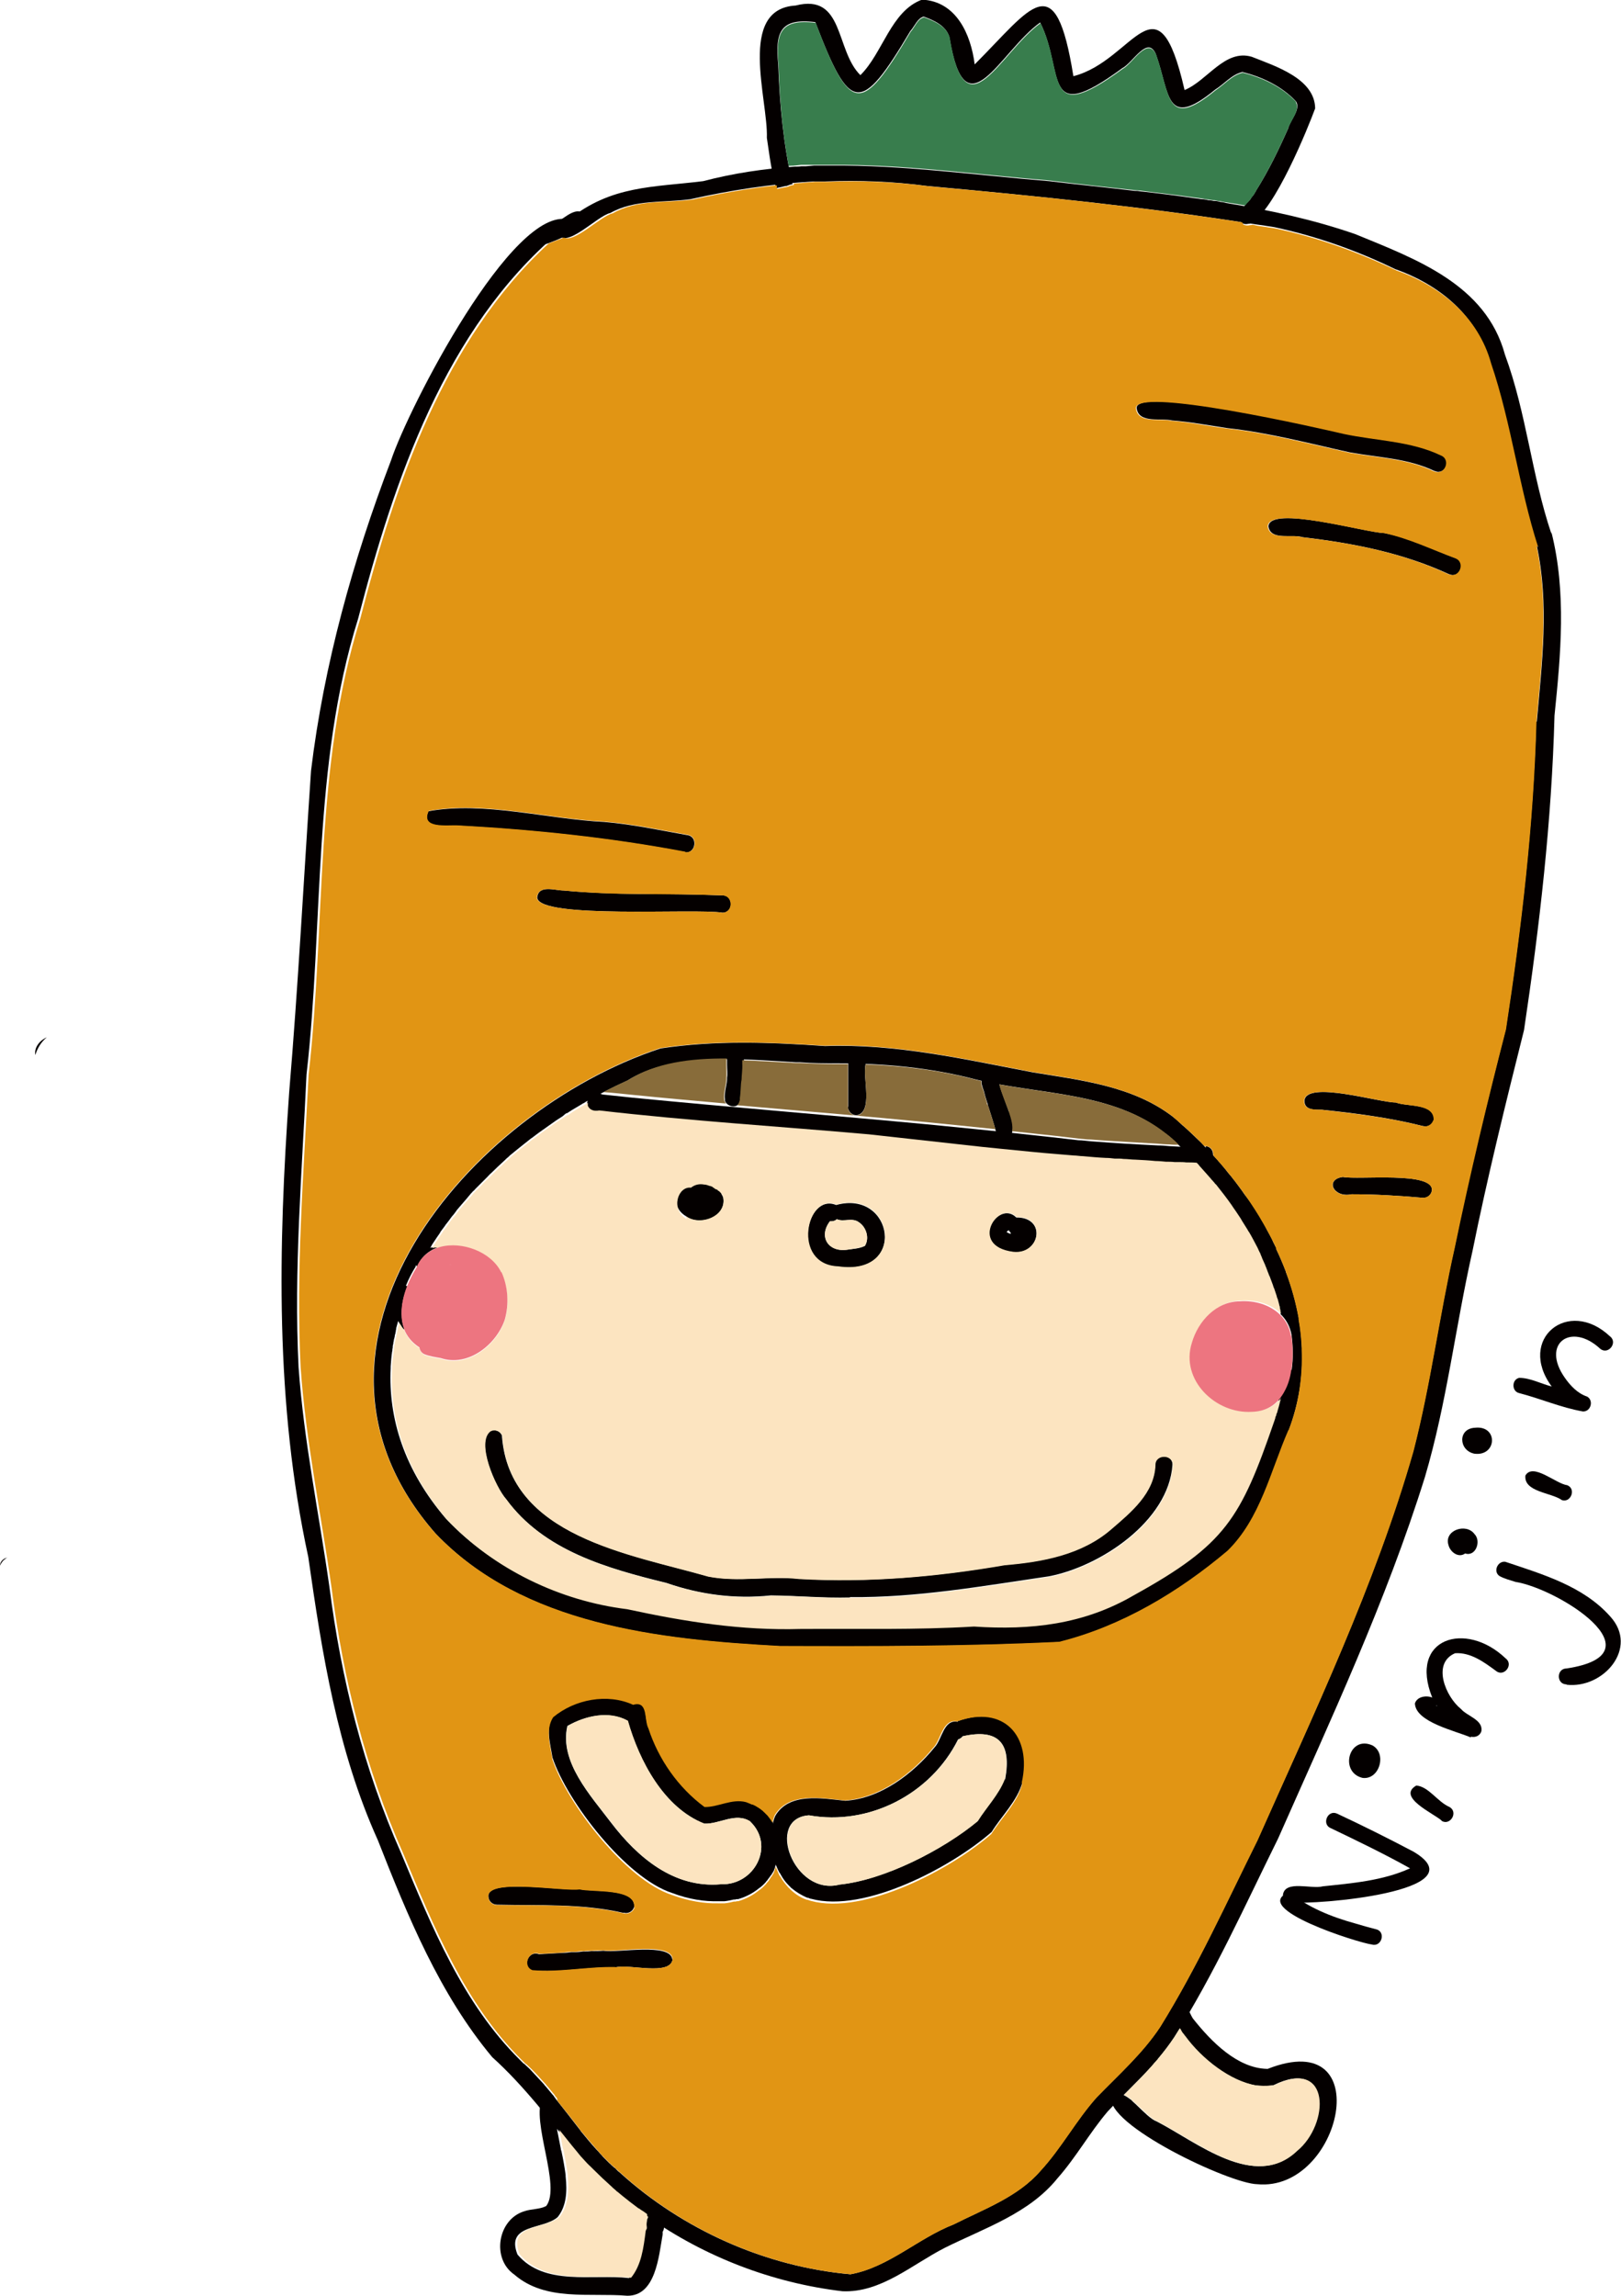 <?xml version="1.0" encoding="UTF-8"?><svg id="_レイヤー_2" xmlns="http://www.w3.org/2000/svg" viewBox="0 0 46.8 66.28"><defs><style>.cls-1{fill:#ed7580;}.cls-2{fill:#040000;}.cls-3{fill:#886c3a;}.cls-4{fill:#e19514;}.cls-5{fill:#387d4d;}.cls-6{fill:#fce4c0;}</style></defs><g id="_レイヤー_12"><g><path class="cls-2" d="M37.29,39.56c.05-.34,.04-.7,0-1.01-.04-.25-.16-.46-.32-.61,0-.03-.01-.06-.02-.09,0-.03-.01-.07-.02-.1,0,0,0-.01,0-.02,0-.02-.01-.04-.02-.07-.01-.05-.03-.1-.04-.15,0-.03-.02-.06-.03-.09-.02-.07-.04-.14-.07-.21-.01-.04-.02-.07-.04-.11-.03-.08-.06-.16-.09-.24,0-.02-.02-.04-.03-.07-.01-.03-.03-.07-.04-.1-.01-.04-.03-.07-.04-.11,0-.02-.01-.03-.02-.05-.03-.07-.06-.13-.09-.2-.01-.03-.03-.06-.04-.1-.02-.04-.04-.07-.05-.11-.01-.03-.03-.06-.04-.09-.08-.16-.16-.31-.25-.46-.02-.03-.03-.06-.05-.08-.05-.08-.1-.16-.15-.24-.01-.02-.03-.05-.04-.07-.04-.07-.09-.14-.14-.21-.02-.03-.04-.06-.07-.1,0,0,0,0,0,0-.02-.03-.04-.06-.06-.09-.14-.2-.29-.4-.44-.58-.02-.03-.04-.06-.07-.08,0,0-.01-.02-.02-.02-.02-.03-.04-.05-.07-.08-.03-.03-.05-.06-.08-.09-.05-.06-.1-.12-.16-.18-.03-.03-.05-.06-.08-.09-.02-.02-.04-.04-.06-.07,0,0-.01-.01-.02-.02-.21-.23-.43-.45-.65-.65-.03-.02-.05-.05-.08-.07-.02-.02-.04-.04-.07-.06-.01-.01-.02-.02-.04-.03-.01-.01-.02-.02-.04-.03-1.52-1.22-3.64-1.12-5.46-1.56-1.32-.35-2.67-.47-4.03-.47-.33,0-.69,0-1.06-.03-.04,0-.08,0-.12,0-1.67-.1-3.57-.29-4.87,.53-.4,.18-.79,.38-1.18,.6-.03,.02-.05,.03-.08,.05-.03,.01-.05,.03-.07,.04-.09,.05-.18,.11-.27,.16-.05,.03-.09,.06-.14,.09h-.02s-.08,.06-.11,.09c-.05,.03-.09,.06-.14,.09-.02,.01-.04,.03-.06,.04-.16,.11-.32,.23-.48,.34-.03,.02-.05,.04-.08,.06-.03,.02-.05,.04-.08,.06-.02,.02-.04,.03-.07,.05-.11,.09-.23,.18-.34,.27l-.05,.04s-.07,.06-.11,.09c-.04,.03-.07,.06-.11,.09-.01,.01-.03,.03-.04,.04-.04,.03-.07,.06-.11,.1-.13,.12-.26,.24-.39,.37-.04,.03-.07,.07-.11,.11-.08,.08-.17,.17-.25,.25-.03,.03-.06,.06-.09,.09,0,0,0,0,0,0-.02,.02-.04,.05-.07,.07-.05,.05-.1,.11-.14,.16-.02,.02-.03,.04-.05,.06-.06,.07-.13,.15-.19,.22-.02,.02-.04,.05-.06,.07s-.04,.05-.06,.08c-.02,.03-.04,.05-.06,.08-.02,.02-.04,.05-.06,.07-.05,.07-.1,.14-.15,.2-.02,.02-.03,.04-.05,.07-.03,.04-.06,.08-.09,.12-.02,.03-.04,.05-.05,.08-.03,.04-.06,.09-.09,.13-.02,.03-.04,.06-.06,.09-.01,.02-.03,.04-.04,.06-.03,.04-.05,.08-.07,.12-.02,.04-.04,.07-.06,.11t0,0c-.16,.1-.29,.25-.38,.45,0,0,0,0,0,.01-.1,.16-.2,.35-.28,.55-.1,.26-.17,.53-.16,.79-.03,.08-.05,.17-.07,.25-.02,.06-.03,.12-.05,.18,0,.02,0,.04-.01,.06,0,.02,0,.04-.01,.06,0,.03-.01,.06-.02,.09,0,.05-.02,.09-.03,.14,0,.02,0,.04-.01,.05,0,.04-.01,.08-.02,.12,0,.03,0,.06-.01,.09,0,.03,0,.05-.01,.08-.02,.14-.03,.28-.04,.42,0,.02,0,.04,0,.05-.07,1.45,.39,2.94,1.6,4.35,1.36,1.43,3.24,2.34,5.19,2.57,1.66,.37,3.3,.62,5,.57,1.67,0,3.34,.04,5.01-.07,1.64,.11,3.17-.06,4.61-.9,2.66-1.47,3.09-2.22,4.06-5.03,.01-.03,.02-.06,.03-.09,0,0,0-.02,0-.02,0-.03,.02-.05,.03-.08,0,0,0,0,0-.01,0-.03,.02-.05,.03-.08,.03-.1,.06-.2,.08-.3,0-.01,0-.03,.01-.04,0-.01,0-.02,0-.04,.05-.07,.1-.14,.14-.22,.09-.18,.15-.38,.19-.6Zm.3-.6c.03,.78-.09,1.56-.38,2.33-.52,1.19-.8,2.56-1.76,3.49-1.41,1.19-3.06,2.18-4.86,2.63-2.68,.13-5.38,.13-8.07,.12-3.48-.19-7.41-.6-9.94-3.25-4.8-5.46,.98-12.2,6.49-14.01,1.58-.24,3.16-.18,4.75-.07,2.04-.07,4.01,.38,6,.76,1.39,.23,2.88,.39,4.04,1.28,.09,.07,.17,.14,.25,.22,.02,.02,.04,.04,.07,.06,.17,.15,.33,.31,.5,.47,.04,.04,.07,.07,.1,.11,.09,.09,.17,.18,.26,.27,.04,.04,.08,.09,.12,.13,.02,.03,.04,.05,.07,.08,.05,.06,.1,.12,.15,.18,.02,.03,.05,.06,.07,.09,.02,.02,.03,.04,.05,.06,.02,.02,.04,.05,.06,.07,.04,.06,.09,.11,.13,.17,.02,.03,.04,.05,.06,.08,.04,.05,.07,.1,.11,.15,.04,.06,.08,.12,.13,.18,.02,.03,.04,.05,.06,.08,.02,.02,.03,.04,.05,.07,.02,.03,.04,.06,.06,.09,.04,.06,.08,.12,.12,.18,.02,.03,.04,.06,.06,.09l.04,.07s.03,.05,.04,.08c.05,.08,.09,.15,.13,.23,.01,.02,.02,.04,.03,.06,.05,.09,.1,.18,.14,.26,.01,.02,.02,.04,.03,.07,.03,.06,.06,.12,.09,.18,0,0,0,.02,.01,.03,0,0,0,.01,0,.02,.1,.21,.19,.42,.27,.63,0,.02,.01,.04,.02,.06,.16,.43,.28,.87,.36,1.31,0,.01,0,.03,0,.04,.05,.27,.08,.55,.09,.83,0,.02,0,.03,0,.05Z"/><path class="cls-2" d="M44.37,20.83c.15-1.69,.36-3.39,0-5.07-.56-1.74-.77-3.58-1.36-5.31-.37-1.34-1.45-2.23-2.73-2.68-1.11-.54-2.27-.95-3.48-1.21-.1-.02-.21-.03-.31-.05-.07-.01-.15-.02-.22-.03-3.15-.5-6.32-.82-9.5-1.11-.98-.13-1.96-.17-2.95-.13-.04,0-.08,0-.12,0-.06,0-.12,0-.18,0-.02,0-.03,0-.05,0-1.19,.07-2.37,.25-3.53,.51-.78,.11-1.61,0-2.32,.4-.38,.08-1.31,1.09-1.51,.58-3.25,2.77-4.73,7.11-5.77,11.13-1.33,4.25-.99,8.77-1.49,13.16-.13,2.81-.37,5.63-.23,8.45,.15,2.13,.59,4.23,.89,6.34,.34,2.66,.98,5.23,2.07,7.69,.88,2.11,1.78,4.34,3.43,5.97,.03,.03,.05,.05,.08,.08,0,0,.02,.02,.03,.03,0,0,0,0,.01,0,.05,.05,.1,.09,.15,.14,0,0,.01,.01,.02,.02,0,0,0,0,.01,.01,.13,.14,.26,.28,.39,.42,.01,.01,.02,.03,.03,.04,0,0,.01,.01,.02,.02,.07,.08,.13,.16,.2,.24,.02,.02,.04,.04,.05,.07,.24,.3,.48,.61,.72,.92,.02,.02,.03,.04,.05,.07,.15,.18,.3,.37,.46,.54,.03,.03,.06,.06,.09,.1,.03,.03,.06,.06,.09,.1,.03,.03,.06,.06,.09,.09,.03,.03,.06,.06,.09,.09,.04,.03,.07,.07,.11,.1,.01,.01,.03,.03,.05,.04h0s.04,.03,.05,.05c.03,.03,.06,.06,.09,.08,1.83,1.66,4.21,2.72,6.66,2.94,1.1-.2,1.95-1.04,2.98-1.44,.87-.44,1.85-.79,2.5-1.54,.61-.66,1.03-1.46,1.63-2.13,.64-.66,1.33-1.27,1.83-2.03,1.08-1.73,1.91-3.58,2.81-5.39,1.64-3.68,3.39-7.35,4.5-11.23,.5-1.93,.75-3.92,1.19-5.87,.43-2.12,.94-4.21,1.48-6.31,.45-2.94,.8-5.91,.88-8.89Zm.42-5.47c.44,1.74,.27,3.54,.09,5.3-.08,3.04-.43,6.07-.88,9.08-.53,2.11-1.06,4.26-1.49,6.39-.49,2.17-.74,4.38-1.37,6.51-1.12,3.59-2.72,7-4.24,10.44-.96,1.94-1.84,3.91-3,5.74-.14,.21-.3,.42-.46,.61-.01,.02-.03,.04-.04,.05-.03,.03-.06,.07-.09,.1-.01,.02-.03,.03-.04,.05-.41,.46-.87,.88-1.29,1.33-.52,.61-.91,1.32-1.45,1.93-.82,1.02-2.12,1.44-3.26,2.01-.94,.48-1.84,1.3-2.95,1.25-2.02-.24-3.97-.99-5.63-2.16-.04-.03-.07-.05-.11-.08-.04-.03-.08-.06-.12-.08,0,0,0,0-.01,0-.01-.01-.03-.02-.04-.03-.01-.01-.03-.02-.04-.03-.12-.09-.24-.18-.36-.28l-.05-.04-.06-.05s-.04-.03-.06-.05c-.01-.01-.02-.02-.04-.03,0,0-.02-.01-.02-.02,0,0,0,0,0,0-.02-.02-.05-.04-.07-.06l-.03-.03c-.19-.17-.37-.34-.55-.52-.02-.02-.04-.04-.06-.06-.08-.09-.17-.17-.25-.26-.05-.06-.1-.13-.16-.19-.78-.96-1.52-1.95-2.45-2.79-1.52-1.82-2.44-4.07-3.3-6.26-1.17-2.59-1.61-5.38-2.01-8.18-.96-4.43-.87-8.94-.55-13.43,.26-3.09,.42-6.18,.63-9.27,.37-3.06,1.21-6.08,2.31-8.96,.5-1.51,3.51-7.37,5.13-6.95,1.23-.99,2.43-.93,3.88-1.11,.88-.23,1.76-.36,2.65-.42,.06,0,.12,0,.18-.01h.13c.08-.01,.16-.01,.24-.02,.05,0,.1,0,.15,0,.05,0,.1,0,.15,0,.04,0,.08,0,.12,0,.02,0,.04,0,.06,0,2.1-.02,4.21,.28,6.31,.45,.82,.1,1.64,.18,2.47,.28,.04,0,.09,0,.13,.01,.55,.06,1.1,.13,1.65,.21,.06,0,.11,.02,.17,.02,.06,0,.12,.02,.18,.03,.05,0,.1,.01,.15,.02,.01,0,.02,0,.03,0,.06,0,.12,.02,.17,.03,.05,0,.11,.02,.16,.03,1.27,.21,2.52,.48,3.73,.9,1.75,.72,3.77,1.45,4.32,3.48,.62,1.68,.77,3.48,1.34,5.17Z"/><path class="cls-2" d="M35.86,6.46s-.01-.01-.02-.02,0-.01-.01-.02c0,0,0-.01-.01-.02,0,0,0,0,0-.01-.11-.18,.04-.37,.19-.54,0,0,.01-.01,.02-.02,0,0,.01-.01,.02-.02,.02-.02,.04-.05,.06-.07,0,0,0-.01,.01-.02s0-.01,.01-.02c.03-.03,.06-.07,.08-.1,0,0,0-.01,.01-.02,.01-.02,.03-.04,.04-.07,.36-.57,.66-1.19,.93-1.8,.06-.24,.37-.55,.23-.78-.41-.44-.98-.71-1.55-.85-.31,.07-.53,.35-.79,.51-1.44,1.18-1.3,.11-1.71-1.03-.24-.55-.67,.26-.97,.41-2.34,1.72-1.65,.12-2.37-1.32-1.17,.84-2.16,3.26-2.62,.42-.1-.33-.44-.48-.74-.59-.18,.04-.27,.29-.39,.42-1.44,2.43-1.74,2.36-2.74-.26-1.04-.13-1.16,.31-1.07,1.24,.04,1.16,.15,2.31,.41,3.44-.06,0-.11,.03-.17,.05-.05,0-.1,.02-.15,.03-.05,.01-.11,.02-.16,.04,0,0,0-.01,0-.02,0-.01,0-.03-.01-.04,0,0,0-.02,0-.02-.14-.49-.22-1.21-.25-1.38,.04-1.1-.86-3.72,.83-3.82,1.41-.36,1.14,1.29,1.87,2.01,.65-.64,.88-1.85,1.78-2.18,.99,.05,1.41,1,1.52,1.87,1.65-1.65,2.33-2.9,2.85,.34,1.76-.45,2.42-3.04,3.21,.4,.66-.27,1.16-1.19,1.94-.96,.68,.27,1.82,.63,1.83,1.49-.19,.52-1.17,2.96-1.86,3.31h0s0,0,0,0h0s-.02,.01-.03,.02c0,0,0,0,0,0,0,0-.01,0-.02,0-.03,0-.05,.01-.08,.01-.03,0-.06,0-.1-.02Z"/><path class="cls-2" d="M20.82,54.4c.97,.03,1.56-1.12,.84-1.81-.42-.28-.89,.08-1.33,.06-1.16-.46-1.88-1.81-2.21-2.97-.55-.3-1.23-.14-1.74,.15-.24,1.03,.67,2.01,1.26,2.79,.77,1.01,1.82,1.9,3.17,1.78Zm1.49-1.78c.23,.38,.25,.85,.07,1.27,0,0,0,0,0,.01,0,0,0,.02-.01,.03,0,0,0,.02-.01,.02,0,.01,0,.02-.01,.03,0,0,0,.02-.01,.03-.02,.04-.04,.07-.06,.1,0,.01-.02,.03-.03,.04-.03,.05-.07,.09-.1,.14,0,0-.01,.01-.02,.02,0,0-.02,.02-.02,.03-.01,.01-.03,.03-.04,.04,0,.01-.02,.02-.03,.03,0,0-.01,.01-.02,.02,0,0,0,0-.01,.01,0,0,0,0-.01,.01-.02,.01-.03,.03-.05,.04,0,0-.02,.01-.03,.02-.17,.14-.37,.25-.61,.32,0,0-.01,0-.02,0,0,0-.01,0-.02,0-.01,0-.02,0-.04,.01-.01,0-.02,0-.04,0-.09,.02-.18,.04-.27,.05-.01,0-.03,0-.04,0-.04,0-.09,0-.13,0,0,0-.02,0-.02,0-.38,.01-.83-.05-1.33-.24-1.32-.43-3.02-2.62-3.45-3.91-.06-.39-.21-.87,.02-1.22,.61-.52,1.56-.7,2.31-.36,.44-.13,.31,.44,.44,.68,.29,.9,.86,1.71,1.62,2.27,.4,0,.79-.25,1.2-.14,.06,.02,.11,.04,.17,.07,0,0,.01,0,.02,0,.05,.02,.09,.05,.13,.07,0,0,.01,0,.02,.01,.06,.03,.11,.07,.15,.11,0,0,.02,.01,.02,.02,.04,.03,.07,.06,.1,.1,0,0,0,0,.01,.01,.04,.04,.07,.08,.1,.13,0,0,0,0,0,0,0,0,0,0,0,0,0,.01,.02,.02,.02,.04,0,.01,.01,.02,.02,.03Z"/><path class="cls-2" d="M29.02,51.37c.19-1.03-.18-1.48-1.23-1.24-.03,.04-.07,.07-.13,.09-.79,1.58-2.58,2.5-4.31,2.19-1.27,.09-.43,2.34,.88,2,1.29-.13,2.99-1,3.99-1.83,.25-.4,.61-.77,.78-1.21Zm-1.37-1.68c1.35-.49,2.17,.42,1.87,1.76-.15,.55-.6,.97-.89,1.44-1.15,1.01-3.67,2.35-5.21,1.93-.03,0-.06-.02-.09-.03,0,0-.01,0-.02,0-.17-.07-.33-.17-.46-.28,0,0-.02-.01-.02-.02-.01-.01-.03-.03-.04-.04-.01-.01-.02-.02-.03-.03-.09-.09-.16-.19-.22-.3-.01-.02-.02-.04-.04-.06-.23-.43-.29-.96-.18-1.43,0-.02,0-.03,.01-.05,.01-.05,.03-.1,.05-.15,.4-.69,1.35-.51,2.02-.44,1.02-.06,1.96-.78,2.58-1.54,.22-.23,.26-.82,.67-.74Z"/><path class="cls-2" d="M18.67,64.35c.12-.2,.5-.11,.46,.17-.11,.62-.2,1.77-1.02,1.76-1.09-.09-2.36,.17-3.26-.61-.67-.46-.48-1.6,.29-1.83,.2-.07,.44-.05,.63-.15,.44-.58-.45-2.44-.11-3.13,.1-.11,.24-.1,.34-.02,0,0,0,0,.01,.01,0,0,0,0,.01,.01,0,0,0,0,0,0,0,0,0,0,0,0h0s0,.01,0,.01c0,0,0,0,.01,.01,0,0,0,0,0,.01s0,.01,0,.02c.03,.06,.04,.13,0,.21,0,.21,.02,.44,.06,.68,0,.02,0,.04,.01,.07,.03,.15,.06,.31,.09,.46,0,.03,.01,.05,.02,.08,.05,.23,.09,.46,.12,.68,0,.01,0,.02,0,.04,.05,.45,.02,.87-.23,1.18-.42,.37-1.51,.19-1.16,1.08,.78,.92,2.15,.56,3.22,.68,.3-.37,.36-.87,.42-1.33,0,0,0-.01,0-.02,0-.02,0-.03,.02-.05,0,0,0,0,0,0,0,0,0,0,0,0,0,0,0-.01,.01-.02Z"/><path class="cls-2" d="M36.6,59.73c3.2-1.26,2.13,3.56-.3,3.33-.79-.01-4.43-1.73-4.21-2.54,.15-.14,.34-.07,.53,.08,.01,0,.02,.02,.03,.02,.01,0,.02,.02,.03,.03,0,0,.02,.01,.02,.02,.03,.03,.07,.06,.1,.09,0,0,0,0,.01,.01,0,0,.01,.01,.02,.02,.2,.19,.4,.4,.57,.46,1.16,.6,2.83,2,4.03,.85,.95-.77,.98-2.71-.66-1.9-.11,.02-.22,.03-.34,.02,0,0-.02,0-.02,0-.04,0-.08,0-.12-.01,0,0-.02,0-.03,0-.75-.13-1.59-.77-2.06-1.43,0-.01-.02-.03-.03-.04-.03-.04-.05-.08-.08-.11,0,0,0-.01-.01-.02s0-.01-.01-.02c0,0-.01-.02-.02-.03-.08-.13-.14-.25-.18-.37,0-.14,.11-.25,.25-.25,.22,0,.23,.23,.34,.36,.51,.64,1.26,1.41,2.12,1.43Z"/><path class="cls-2" d="M34.81,33.09c.32,.04,.26,.54-.07,.5-.07,0-.14,0-.21,0-.1,0-.2,0-.3-.01-.08,0-.15,0-.23-.01-.04,0-.08,0-.11,0-.08,0-.17,0-.25-.01-.1,0-.2-.01-.3-.02-.19-.01-.39-.02-.58-.04-.12,0-.24-.02-.35-.02-.06,0-.11,0-.17-.01-.03,0-.05,0-.08,0-.09,0-.18-.01-.26-.02-.22-.02-.43-.03-.65-.05-.09,0-.18-.01-.27-.02-.16-.01-.32-.03-.48-.04-.53-.05-1.06-.1-1.59-.15-.2-.02-.39-.04-.59-.06-1.08-.11-2.17-.24-3.25-.36-2.6-.23-5.2-.39-7.79-.69-.16,.03-.26-.02-.31-.1,0,0,0-.01-.01-.02,0-.01,0-.02-.01-.03,0,0,0,0,0-.01,0,0,0,0,0,0,0,0,0,0,0-.01,0,0,0,0,0,0,0,0,0-.01,0-.02-.01-.18,.15-.4,.45-.29h0c.28,.03,.57,.06,.85,.09,2.87,.28,5.75,.51,8.62,.78,.13,.01,.27,.03,.4,.04,.81,.08,1.62,.16,2.43,.25,.12,.01,.25,.03,.37,.04s.25,.03,.37,.04c.23,.03,.46,.05,.69,.08,.12,0,.24,.02,.36,.03,.65,.05,1.3,.09,1.94,.12,.11,0,.22,.01,.33,.02,.35,.02,.7,.04,1.05,.05Z"/><path class="cls-2" d="M21.46,30.69c.01,.15-.02,.33-.02,.46-.03,.14-.02,.35-.05,.53,0,0,0,.02,0,.03,0,0,0,0,0,0,0,0,0,.02,0,.03-.01,.04-.03,.09-.05,.12,0,0,0,0-.01,.01,0,0,0,0,0,0,0,0,0,0,0,0,0,0,0,0,0,0,0,0,0,0,0,0,0,0,0,0-.01,.01s0,0-.01,.01c-.04,.04-.1,.06-.18,.05-.11-.03-.17-.08-.2-.16h0s0-.03,0-.05c0,0,0,0,0,0-.03-.19,.07-.45,.06-.62,.02-.1,0-.24,0-.37,0,0,0-.02,0-.03,0,0,0,0,0,0,0,0,0-.01,0-.02,0,0,0,0,0-.01,0,0,0-.01,0-.02,0,0,0-.01,0-.02,0,0,0-.02,0-.03,0,0,0-.02,0-.02,0,0,0-.01,0-.02,.03-.1,.09-.18,.24-.19,.16,.01,.22,.11,.25,.23,0,.02,0,.04,0,.06Z"/><path class="cls-2" d="M24.49,31.95c0-.41,0-.81,0-1.22,0-.32,.5-.32,.5,0-.09,.38,.23,1.38-.26,1.47-.13,0-.25-.11-.25-.25Z"/><path class="cls-2" d="M29.14,32.1c.12,.34,.17,.65-.07,.76-.13,.04-.28-.04-.31-.17-.07-.27-.16-.53-.24-.79,0-.02-.01-.05-.02-.07-.04-.12-.07-.23-.1-.35-.03-.07-.05-.14-.06-.2,0-.01,0-.02,0-.03,0-.01,0-.03,0-.04,0-.32,.32-.49,.49-.1-.01,.22,.16,.58,.28,.93,0,.03,.02,.05,.03,.08Z"/><path class="cls-2" d="M41.42,13.6c-.77-.37-1.63-.39-2.45-.54-1.18-.26-2.34-.57-3.54-.7-.53-.08-1.06-.18-1.59-.22-.32-.08-.94,.09-1.02-.33-.19-.72,5.45,.58,6,.71,.94,.2,1.92,.2,2.8,.62,.3,.12,.1,.59-.19,.46Z"/><path class="cls-2" d="M41.84,16.58c-1.34-.62-2.78-.9-4.23-1.07-.31-.1-.92,.11-.99-.31,.03-.63,2.82,.18,3.35,.19,.72,.14,1.38,.47,2.07,.73,.3,.12,.1,.59-.19,.46Z"/><path class="cls-2" d="M19.78,24.6c-2.16-.41-4.36-.64-6.56-.76-.3-.02-1.1,.11-.85-.42,1.62-.29,3.42,.23,5.08,.31,.81,.07,1.6,.24,2.39,.38,.32,.04,.25,.54-.07,.5Z"/><path class="cls-2" d="M20.86,26.35c-.79-.13-5.27,.19-5.35-.43,.03-.39,.51-.21,.77-.21,.73,.07,1.46,.09,2.19,.1,.8,0,1.6,.01,2.39,.04,.32,0,.32,.5,0,.5Z"/><path class="cls-2" d="M41.08,32.51c-.95-.24-1.94-.37-2.91-.47-.2,0-.51,.02-.51-.26,.05-.6,2.17,.06,2.64,.05,.33,.13,1.12,.01,1.1,.51-.04,.13-.18,.21-.31,.17Z"/><path class="cls-2" d="M41.06,34.58c-.68-.06-1.36-.1-2.04-.1-.52,.11-.78-.43-.25-.5,.45,.09,2.63-.17,2.57,.39-.02,.14-.15,.23-.28,.21Z"/><path class="cls-2" d="M18.01,55.23c-1.2-.28-2.44-.21-3.66-.24-.14,0-.25-.11-.25-.25-.02-.52,2.19-.13,2.63-.2,.39,.09,1.62-.04,1.58,.51-.04,.14-.18,.21-.31,.17Z"/><path class="cls-2" d="M19.42,56.56c-.06,.5-1.26,.13-1.65,.24-.8-.02-1.61,.16-2.41,.09-.3-.12-.1-.59,.2-.47,.23-.01,.47-.03,.7-.04,.08,0,.16-.01,.23-.02,.04,0,.08,0,.12,0,.08,0,.16-.01,.23-.02,.08,0,.16,0,.23-.01,.12,0,.23,0,.35-.01,.41,.07,1.94-.24,1.99,.25Z"/><path class="cls-2" d="M20.6,34.26c.26,.25,.31,.74-.18,.67-.14,.06-.31,.05-.45-.02-.51-.23-.17-.89,.32-.79,.06,0,.11,.02,.16,.04,0,0,.01,0,.02,0,0,0,.02,0,.02,.01,0,0,0,0,.01,0,0,0,.01,0,.02,.01,0,0,0,0,.01,.01,.01,0,.02,.02,.04,.03,0,0,.01,0,.02,.01Z"/><path class="cls-2" d="M20.36,34.69c-.05-.03-.1-.07-.13-.13,0,.04-.02,.07-.03,.1-.01,.03-.03,.05-.04,.07,.01,0,.03,0,.04,0,.06,0,.11-.02,.16-.05Zm.52-.12c.11,.56-.68,.85-1.08,.54-.62-.37-.09-1.32,.41-.72,.07-.22,.26-.22,.42-.12,0,0,.01,0,.02,.01,0,0,0,0,0,0,0,0,0,0,0,0,0,0,0,0,.01,0,0,0,.01,0,.02,.01,.01,0,.02,.02,.03,.03,0,0,.01,0,.02,.01,.02,.02,.04,.04,.06,.06,0,0,0,.01,.01,.02,0,0,0,0,0,0,0,0,0,0,0,0,.01,.02,.02,.03,.03,.05,0,0,0,0,0,0,0,0,0,0,0,0,0,0,0,0,0,0,0,.02,.01,.03,.02,.05Z"/><path class="cls-2" d="M29.24,36.15c-1.31-.18-.42-1.53,.1-1,.89-.01,.69,1.09-.1,1Zm-.06-.53s0-.02,0-.03c0,0,0,0,0,0-.02-.02-.04-.04-.05-.07-.03,0-.05,.03-.07,.05,.03,.02,.07,.04,.11,.05Z"/><path class="cls-2" d="M24.19,36.57c-1.36-.05-.92-2.14-.05-1.78,1.66-.46,2.06,2.07,.05,1.78Zm.27-.49c.2-.03,.35-.03,.51-.11,.14-.22,.04-.54-.17-.68-.2-.15-.44,0-.64-.09-.04,.04-.1,.06-.16,.06-.01,0-.03,0-.04,0-.34,.45-.04,.9,.5,.82Z"/><path class="cls-2" d="M24.54,46.12c-.76,.02-1.52-.05-2.28-.06-1.03,.11-2.04-.02-3.02-.36-1.71-.42-3.54-.93-4.63-2.42-.31-.34-.89-1.66-.45-1.97,.13-.05,.27,0,.33,.13,.2,2.92,3.69,3.42,5.95,4.07,.87,.18,1.76-.02,2.63,.07,1.99,.12,3.97-.06,5.93-.4,1.09-.09,2.23-.3,3.08-1.04,.57-.49,1.24-1.04,1.27-1.85-.01-.32,.51-.32,.5,0-.11,1.63-2.09,2.94-3.57,3.22-1.91,.28-3.81,.62-5.74,.6Z"/><path class="cls-2" d="M36.65,39.85s.04-.02,.06-.03c-.09,.22-.25,.4-.52,.43-1.04,.08-1.77-1.01-1.03-1.85,.09,0,.16-.07,.22-.13,.1-.1,.23-.14,.36-.2,.31-.03,.75,.01,.93,.3-.6-.24-1.56-.11-1.61,.66,0,.73,1,1.02,1.58,.82Z"/><path class="cls-2" d="M37.29,39.56c.21,.21,.07,.43-.19,.6,.09-.18,.15-.38,.19-.6Z"/><path class="cls-2" d="M11.66,38.38s-.04-.04-.05-.06c0,0-.01-.02-.02-.03,0,0-.01-.02-.02-.03-.02-.03-.04-.05-.05-.08-.17-.26-.25-.56-.17-.88,.06-.22,.28-.25,.41-.16-.1,.26-.17,.53-.16,.79,0,.16,.02,.31,.08,.45Z"/><path class="cls-2" d="M12.65,35.99s.04,0,.07,0c-.11,.03-.21,.07-.3,.13t0,0c-.16,.1-.29,.25-.38,.45-.1-.15,.02-.45,.44-.56,0,0,0,0,0,0,0,0,.02,0,.03,0,.02,0,.03,0,.05-.01,0,0,.02,0,.02,0,.02,0,.04,0,.07,0Z"/><path class="cls-2" d="M14.06,37.22c-.16-.38-.63-.66-1.09-.72,.48,.03,1.03,.24,1.09,.72Z"/><path class="cls-2" d="M13.87,38.09c-.17,.25-.46,.42-.81,.51-.58,.04-.85-.16-.94-.46,.14,.13,.31,.24,.48,.3,.43,0,.91-.1,1.27-.34Z"/><path class="cls-2" d="M18.89,63.87c.21-.03,.38,.24,.28,.43,0,.31-.47,.31-.5,.03,0,0,0,0,0,0,0,0,0-.02,0-.02-.02-.17,.01-.39,.22-.42Z"/><path class="cls-2" d="M.17,44.98c-.07,.06-.13,.13-.17,.22,0-.1,.08-.19,.17-.22Z"/><path class="cls-2" d="M.21,44.96s-.07,.06-.1,.09c.02-.04,.06-.07,.1-.09Z"/><path class="cls-2" d="M1.35,29.95c-.16,.13-.27,.31-.33,.51-.04-.21,.12-.42,.33-.51Z"/><path class="cls-2" d="M15.72,7.06c-.16,0-.27-.17-.21-.32,.07-.15,.24-.14,.36-.22,.32-.08,.73-.64,1.02-.32,.21,.35-.91,.78-1.17,.86Z"/><path class="cls-2" d="M41.62,52.56c-.24-.21-1.3-.68-.73-1.01,.36,.03,.61,.47,.96,.62,.26,.15,.02,.55-.23,.4Z"/><path class="cls-2" d="M39.34,51.33c-.68-.16-.4-1.24,.28-.94,.43,.23,.21,1-.28,.94Z"/><path class="cls-2" d="M42.46,50.16c-.44-.19-1.59-.44-1.61-.98,.06-.2,.33-.24,.5-.17-.69-1.72,.97-2.23,2.12-1.13,.24,.18-.05,.55-.28,.36-.34-.25-.73-.54-1.18-.51-.68,.29-.27,1.26,.17,1.61,.18,.21,.64,.31,.59,.64-.04,.13-.17,.19-.3,.16Zm-.97-.9s-.01-.02-.02-.03c0,0,0,.01,0,.02,0,0,.01,0,.02,.01Z"/><path class="cls-2" d="M45.23,48.63c-.3,0-.3-.46,0-.46,2.76-.42-.26-2.31-1.48-2.5-.15-.05-.32-.09-.46-.17-.19-.13-.05-.44,.17-.41,1.07,.36,2.25,.7,3.03,1.58,.83,.91-.2,2.09-1.26,1.97Z"/><path class="cls-2" d="M41.82,44.61c-.14-.43,.51-.65,.75-.32,.2,.2,.04,.66-.27,.56-.19,.14-.43-.04-.48-.24Z"/><path class="cls-2" d="M45.08,43.3c-.31-.21-1.09-.23-1.04-.7,.22-.38,.88,.24,1.21,.28,.27,.11,.09,.54-.18,.42Z"/><path class="cls-2" d="M42.57,41.97c-.46-.09-.49-.73,.02-.75,.67-.07,.63,.83-.02,.75Z"/><path class="cls-2" d="M45.7,40.75c-.63-.11-1.22-.37-1.84-.53-.22-.05-.22-.39,0-.44,.32,0,.63,.17,.94,.25-1.01-1.37,.48-2.58,1.68-1.45,.24,.18-.05,.55-.28,.36-.84-.78-1.72-.15-1.02,.84,.16,.23,.37,.45,.64,.54,.2,.11,.11,.44-.12,.43Z"/><path class="cls-2" d="M39.61,56.14c-.37-.04-3.57-1.05-2.39-1.51,.55,.44,1.21,.71,1.9,.9,.2,.06,.41,.12,.61,.17,.29,.07,.16,.52-.12,.44Z"/><path class="cls-2" d="M37.27,54.93c-.13,0-.23-.1-.23-.23,.07-.43,.83-.15,1.15-.24,.85-.09,1.73-.16,2.52-.52-.75-.42-1.52-.79-2.29-1.16-.27-.11-.09-.54,.18-.42,.75,.35,1.49,.72,2.21,1.1,1.94,1.15-2.89,1.55-3.53,1.46Z"/><path class="cls-6" d="M19.8,35.11c.4,.3,1.19,.01,1.08-.54,0-.02,0-.03-.02-.05,0,0,0,0,0,0,0,0,0,0,0,0,0,0,0,0,0,0,0-.02-.02-.04-.03-.05,0,0,0,0,0,0,0,0,0,0,0,0,0,0,0-.01-.01-.02-.02-.02-.04-.04-.06-.06,0,0-.01,0-.02-.01-.01,0-.02-.02-.03-.03,0,0-.01,0-.02-.01,0,0,0,0-.01,0,0,0,0,0,0,0,0,0,0,0,0,0,0,0-.01,0-.02-.01-.01,0-.02-.01-.03-.02h0s-.01-.01-.02-.01c-.01-.01-.02-.02-.04-.03,0,0,0,0-.01-.01,0,0-.01,0-.02-.01,0,0,0,0-.01,0,0,0-.02,0-.02-.01,0,0-.01,0-.02,0-.05-.02-.11-.04-.16-.04-.15-.03-.28,.01-.38,.09-.37-.05-.61,.62-.12,.91Zm4.4,1.45c2.01,.29,1.6-2.25-.05-1.78-.87-.36-1.31,1.73,.05,1.78Zm5.05-.42c.78,.09,.98-1.01,.1-1-.51-.53-1.41,.83-.1,1Zm4.61,6.16c.01-.32-.51-.32-.5,0-.03,.81-.7,1.36-1.27,1.85-.85,.74-1.99,.95-3.08,1.04-1.96,.34-3.94,.51-5.93,.4-.87-.1-1.76,.1-2.63-.07-2.26-.65-5.75-1.15-5.95-4.07-.05-.13-.2-.19-.33-.13-.44,.31,.14,1.62,.45,1.97,1.09,1.49,2.92,2,4.63,2.42,.98,.34,1.99,.47,3.02,.36,.76,0,1.52,.08,2.28,.06,1.94,.02,3.83-.32,5.74-.6,1.48-.28,3.46-1.59,3.57-3.22Zm3.11-1.93s0,.02,0,.04c0,.01,0,.03-.01,.04-.02,.1-.05,.2-.08,.3,0,.03-.02,.05-.03,.08,0,0,0,0,0,.01,0,.03-.02,.05-.03,.08,0,0,0,.02,0,.02-.01,.03-.02,.06-.03,.09-.97,2.81-1.4,3.56-4.06,5.03-1.44,.84-2.97,1.01-4.61,.9-1.67,.1-3.34,.06-5.01,.07-1.7,.05-3.34-.21-5-.57-1.95-.24-3.83-1.15-5.19-2.57-1.21-1.41-1.67-2.9-1.6-4.35,0-.02,0-.04,0-.05,0-.14,.02-.28,.04-.42,0-.03,0-.05,.01-.08,0-.03,0-.06,.01-.09,0-.04,.01-.08,.02-.12,0-.02,0-.04,.01-.05,0-.05,.02-.09,.03-.14,0-.03,.01-.06,.02-.09,0-.02,0-.04,.01-.06,0-.02,0-.04,.01-.06,.01-.06,.03-.12,.05-.18,.02,.03,.04,.05,.05,.08,0,0,.01,.02,.02,.03,0,0,.01,.02,.02,.03,.02,.02,.04,.04,.05,.06h0c.08,.2,.22,.38,.44,.52,.01,.08,.07,.16,.15,.2,.15,.06,.31,.08,.47,.11,.78,.26,1.59-.38,1.84-1.1,.13-.44,.1-.96-.09-1.38-.3-.59-1.13-.91-1.76-.73-.02,0-.04,0-.07,0-.02,0-.04,0-.07,0,0,0-.02,0-.02,0-.02,0-.04,0-.05,.01,0,0-.02,0-.03,0,0,0,0,0,0,0,.02-.04,.05-.08,.07-.12,.01-.02,.03-.04,.04-.06,.02-.03,.04-.06,.06-.09,.03-.04,.06-.09,.09-.13,.02-.03,.04-.05,.05-.08,.03-.04,.06-.08,.09-.12,.02-.02,.03-.04,.05-.07,.05-.07,.1-.14,.15-.2,.02-.02,.04-.05,.06-.07,.02-.03,.04-.05,.06-.08,.02-.03,.04-.05,.06-.08s.04-.05,.06-.07c.06-.07,.12-.15,.19-.22,.02-.02,.03-.04,.05-.06,.05-.05,.09-.11,.14-.16,.02-.02,.04-.05,.07-.07,0,0,0,0,0,0,.03-.03,.06-.06,.09-.09,.08-.09,.16-.17,.25-.25,.04-.04,.07-.07,.11-.11,.13-.13,.26-.25,.39-.37,.04-.03,.07-.06,.11-.1,.01-.01,.03-.03,.04-.04,.04-.03,.07-.06,.11-.09,.04-.03,.07-.06,.11-.09l.05-.04c.11-.09,.22-.18,.34-.27,.02-.02,.04-.03,.07-.05,.03-.02,.05-.04,.08-.06,.03-.02,.05-.04,.08-.06,.16-.12,.32-.23,.48-.34,.02-.01,.04-.03,.06-.04,.05-.03,.09-.06,.14-.09,.04-.03,.08-.05,.11-.07h.02s.09-.07,.14-.1c.09-.06,.18-.11,.27-.16,.03-.01,.05-.03,.07-.04,.03-.02,.05-.03,.08-.05,0,.01,0,.02,0,.03,0,0,0,.01,0,.02,0,0,0,0,0,0,0,0,0,0,0,.01,0,0,0,0,0,0,0,0,0,0,0,.01,0,.01,0,.02,.01,.03,0,0,0,.01,.01,.02,.05,.08,.15,.13,.31,.1,2.59,.3,5.19,.46,7.79,.69,1.08,.12,2.17,.24,3.25,.36,.2,.02,.39,.04,.59,.06,.53,.05,1.06,.11,1.59,.15,.16,.01,.32,.03,.48,.04,.09,0,.18,.02,.27,.02,.22,.02,.43,.04,.65,.05,.09,0,.18,.01,.26,.02,.03,0,.05,0,.08,0,.06,0,.11,0,.17,.01,.12,0,.24,.02,.35,.02,.19,.01,.39,.02,.58,.04,.1,0,.2,.01,.3,.02,.08,0,.17,0,.25,.01,.04,0,.08,0,.11,0,.08,0,.15,0,.23,.01,.1,0,.2,0,.3,.01h0s.01,.01,.02,.02c.02,.02,.04,.04,.06,.07,.03,.03,.05,.06,.08,.09,.05,.06,.11,.12,.16,.18,.03,.03,.05,.06,.08,.09,.02,.03,.04,.05,.07,.08,0,0,.01,.02,.02,.02,.02,.03,.04,.06,.07,.08,.15,.19,.3,.38,.44,.58,.02,.03,.04,.06,.06,.09,0,0,0,0,0,0,.02,.03,.04,.06,.07,.1,.05,.07,.09,.14,.14,.21,.01,.02,.03,.05,.04,.07,.05,.08,.1,.16,.15,.24,.02,.03,.03,.06,.05,.08,.09,.15,.17,.31,.25,.46,.01,.03,.03,.06,.04,.09,.02,.04,.04,.07,.05,.11,.01,.03,.03,.06,.04,.1,.03,.07,.06,.13,.09,.2,0,.02,.01,.03,.02,.05,.01,.04,.03,.07,.04,.11,.01,.03,.03,.07,.04,.1,0,.02,.02,.04,.03,.07,.03,.08,.06,.16,.09,.24,.01,.04,.02,.07,.04,.11,.02,.07,.05,.14,.07,.21,0,.03,.02,.06,.03,.09,.01,.05,.03,.1,.04,.15,0,.02,.01,.04,.02,.07,0,0,0,.01,0,.02,0,.03,.02,.07,.02,.1,0,.03,.01,.06,.02,.08-.29-.28-.72-.41-1.15-.38-.68,0-1.21,.57-1.39,1.2-.34,1.07,.69,2.06,1.74,1.99,.36,0,.62-.16,.8-.38Z"/><path class="cls-6" d="M24.8,35.29c.21,.14,.31,.45,.17,.68-.17,.07-.32,.08-.51,.11-.54,.08-.84-.37-.5-.82,.01,0,.03,0,.04,0,.06,0,.12-.02,.16-.06,.2,.09,.45-.06,.64,.09Z"/><path class="cls-6" d="M21.66,52.59c.72,.69,.13,1.84-.84,1.81-1.36,.12-2.4-.77-3.17-1.78-.59-.78-1.51-1.76-1.26-2.79,.5-.29,1.19-.46,1.74-.15,.33,1.16,1.04,2.52,2.21,2.97,.44,.02,.91-.34,1.33-.06Z"/><path class="cls-6" d="M27.78,50.13c1.06-.24,1.42,.21,1.23,1.24-.17,.44-.53,.81-.78,1.21-1,.83-2.7,1.7-3.99,1.83-1.31,.34-2.15-1.91-.88-2,1.73,.31,3.52-.61,4.31-2.19,.05-.02,.09-.05,.13-.09Z"/><path class="cls-6" d="M18.69,63.99s.01,0,.02,.01c-.04,.08-.05,.19-.04,.29,0,0,0,.02,0,.02,0,0,0,0,0,0,0,0,0,.02,0,.03,0,0,0,0,0,0,0,0,0,.01-.01,.02,0,0,0,0,0,0,0,0,0,0,0,0,0,.02-.01,.03-.02,.05,0,0,0,.01,0,.02-.06,.46-.12,.96-.42,1.33-1.07-.12-2.44,.24-3.22-.68-.35-.89,.74-.71,1.16-1.08,.24-.31,.27-.73,.23-1.18,0-.01,0-.02,0-.04-.03-.22-.07-.45-.12-.68,0-.03-.01-.05-.02-.08-.03-.16-.06-.31-.09-.46,0-.02,0-.04-.01-.07,.17,.21,.33,.42,.5,.62,.05,.06,.1,.13,.16,.19,.08,.09,.16,.18,.25,.26,.02,.02,.04,.04,.06,.06,.18,.18,.36,.35,.55,.52l.03,.03s.05,.04,.07,.06c0,0,0,0,0,0,0,0,.02,.01,.02,.02,.01,.01,.02,.02,.04,.03,.02,.02,.04,.03,.06,.05l.06,.05,.05,.04c.12,.1,.24,.19,.36,.28,.01,.01,.03,.02,.04,.03,.01,.01,.03,.02,.04,.03,0,0,0,0,.01,0,.04,.03,.08,.06,.12,.08,.04,.03,.07,.05,.11,.08Z"/><path class="cls-6" d="M36.79,60.2c1.64-.81,1.6,1.13,.66,1.9-1.2,1.15-2.87-.25-4.03-.85-.16-.06-.36-.27-.57-.46,0,0-.01-.01-.02-.02,0,0,0,0-.01-.01-.03-.03-.07-.06-.1-.09,0,0-.02-.01-.02-.02-.01,0-.02-.02-.03-.03-.01,0-.02-.02-.03-.02-.06-.05-.13-.09-.19-.12,.28-.28,.56-.56,.82-.85,.01-.02,.03-.03,.04-.05,.03-.03,.06-.07,.09-.1,.02-.02,.03-.04,.04-.05,.16-.19,.32-.4,.46-.61,.06-.09,.11-.18,.17-.27,0,0,0,0,0,.01,0,0,.01,.02,.02,.03,0,0,0,.01,.01,.02s0,.01,.01,.02c.02,.04,.05,.08,.08,.11,0,.01,.02,.03,.03,.04,.48,.66,1.31,1.31,2.06,1.43,0,0,.02,0,.03,0,.04,0,.08,.01,.12,.01,0,0,.02,0,.02,0,.12,0,.23,0,.34-.02Z"/><path class="cls-4" d="M18.31,55.06c.04-.55-1.19-.42-1.58-.51-.45,.07-2.65-.33-2.63,.2,0,.14,.11,.25,.25,.25,1.22,.02,2.46-.04,3.66,.24,.13,.03,.27-.04,.31-.17Zm-.54,1.74c.39-.11,1.59,.26,1.65-.24-.04-.5-1.58-.19-1.99-.25-.12,0-.23,0-.35,.01-.08,0-.16,0-.23,.01-.08,0-.16,.01-.23,.02-.04,0-.08,0-.12,0-.08,0-.16,.01-.23,.02-.23,.02-.47,.03-.7,.04-.3-.12-.5,.35-.2,.47,.79,.07,1.6-.11,2.41-.09Zm2.01-32.2c.32,.05,.39-.45,.07-.5-.79-.14-1.58-.31-2.39-.38-1.67-.08-3.46-.6-5.08-.31-.25,.53,.54,.4,.85,.42,2.2,.12,4.4,.35,6.56,.76Zm1.07,1.75c.33,0,.32-.5,0-.5-.8-.03-1.59-.03-2.39-.04-.73,0-1.46-.03-2.19-.1-.25,0-.73-.18-.77,.21,.08,.62,4.56,.3,5.35,.43Zm8.65,25.11c.3-1.34-.52-2.25-1.87-1.76-.41-.08-.46,.51-.67,.74-.62,.76-1.56,1.48-2.58,1.54-.67-.07-1.62-.25-2.02,.44-.02,.05-.03,.1-.05,.15,0,.02,0,.03-.01,.05,0,0,0,0,0,0,0-.01-.01-.02-.02-.03,0-.01-.02-.02-.02-.04,0,0,0,0,0,0,0,0,0,0,0,0-.03-.04-.07-.09-.1-.13,0,0,0,0-.01-.01-.03-.03-.07-.07-.1-.1,0,0-.02-.01-.02-.02-.05-.04-.1-.08-.15-.11,0,0-.01,0-.02-.01-.04-.03-.09-.05-.13-.07,0,0-.01,0-.02,0-.05-.02-.11-.05-.17-.07-.41-.11-.81,.15-1.2,.14-.76-.56-1.33-1.38-1.62-2.27-.13-.24,0-.81-.44-.68-.74-.34-1.69-.16-2.31,.36-.23,.36-.08,.83-.02,1.22,.44,1.3,2.13,3.48,3.45,3.91,.5,.18,.94,.25,1.33,.24,0,0,.02,0,.02,0,.04,0,.09,0,.13,0,.01,0,.03,0,.04,0,.1-.01,.19-.03,.27-.05,.01,0,.02,0,.04,0,.01,0,.02,0,.04-.01,0,0,.01,0,.02,0,0,0,.01,0,.02,0,.24-.07,.44-.18,.61-.32,0,0,.02-.01,.03-.02,.02-.01,.03-.03,.05-.04,0,0,0,0,.01-.01,0,0,0,0,.01-.01,0,0,.01-.01,.02-.02,.01,0,.02-.02,.03-.03,.01-.01,.03-.03,.04-.04,0,0,.02-.02,.02-.03,0,0,.01-.01,.02-.02,.04-.04,.07-.09,.1-.14,0-.01,.02-.03,.03-.04,.02-.03,.04-.07,.06-.1,0,0,0-.02,.01-.03,0,0,.01-.02,.01-.03,0,0,0-.01,.01-.02,0,0,0-.02,.01-.03,0,0,0,0,0-.01,0-.01,.01-.03,.02-.04,.03,.07,.06,.14,.09,.21,.01,.02,.02,.04,.04,.06,.06,.11,.14,.21,.22,.3,0,.01,.02,.02,.03,.03,.01,.01,.03,.03,.04,.04,0,0,.01,.01,.02,.02,.13,.12,.28,.22,.46,.28,0,0,.01,0,.02,0,.03,.01,.06,.02,.09,.03,1.54,.42,4.06-.92,5.21-1.93,.3-.48,.75-.9,.89-1.44Zm7.7-10.16c.3-.77,.41-1.56,.38-2.33,0-.02,0-.03,0-.05-.01-.28-.04-.55-.09-.83,0-.01,0-.03,0-.04-.08-.44-.2-.88-.36-1.31,0-.02-.01-.04-.02-.06-.08-.21-.17-.42-.27-.63,0,0,0-.01,0-.02,0,0,0-.02-.01-.03-.46-.96-1.08-1.85-1.8-2.64,.01-.12-.05-.25-.21-.27-.02,0-.03,0-.05,0-.03-.04-.07-.07-.1-.11-.16-.16-.33-.32-.5-.47-.02-.02-.04-.04-.07-.06-.08-.07-.17-.15-.25-.22-1.15-.88-2.65-1.05-4.04-1.28-1.99-.38-3.95-.83-6-.76-1.58-.1-3.17-.17-4.75,.07-5.51,1.81-11.29,8.55-6.49,14.01,2.54,2.65,6.47,3.06,9.94,3.25,2.69,.01,5.39,.01,8.07-.12,1.8-.45,3.45-1.44,4.86-2.63,.95-.93,1.24-2.3,1.76-3.49Zm4.14-6.93c.05-.56-2.12-.3-2.57-.39-.54,.07-.27,.62,.25,.5,.68,0,1.36,.04,2.04,.1,.13,.01,.26-.07,.28-.21Zm.05-2.03c.02-.49-.76-.38-1.1-.51-.47,0-2.59-.65-2.64-.05,0,.28,.31,.25,.51,.26,.98,.11,1.96,.23,2.91,.47,.13,.04,.27-.04,.31-.17Zm.02-18.73c.3,.13,.49-.34,.19-.46-.88-.42-1.86-.42-2.8-.62-.55-.13-6.2-1.43-6-.71,.08,.42,.71,.25,1.02,.33,.54,.04,1.06,.15,1.59,.22,1.2,.13,2.37,.44,3.54,.7,.82,.15,1.69,.17,2.45,.54Zm.42,2.97c.3,.13,.49-.34,.19-.46-.68-.25-1.35-.58-2.07-.73-.53-.01-3.32-.82-3.35-.19,.07,.42,.68,.21,.99,.31,1.46,.17,2.9,.45,4.23,1.07Zm2.53-.82c.36,1.68,.15,3.38,0,5.07-.08,2.97-.43,5.95-.88,8.89-.54,2.09-1.04,4.19-1.48,6.31-.44,1.95-.69,3.93-1.19,5.87-1.11,3.88-2.87,7.55-4.5,11.23-.9,1.81-1.74,3.66-2.81,5.39-.51,.77-1.2,1.38-1.83,2.03-.6,.67-1.02,1.47-1.63,2.13-.65,.75-1.63,1.1-2.5,1.54-1.03,.4-1.88,1.24-2.98,1.44-2.46-.22-4.83-1.28-6.66-2.94-.03-.03-.06-.05-.09-.08-.02-.02-.04-.03-.05-.05h0s-.03-.03-.05-.04c-.04-.03-.07-.07-.11-.1-.03-.03-.06-.06-.09-.09-.03-.03-.06-.06-.09-.09-.03-.03-.06-.06-.09-.1-.03-.03-.06-.06-.09-.1-.16-.18-.31-.36-.46-.54-.02-.02-.04-.04-.05-.07-.21-.27-.42-.54-.64-.81,0,0,0-.01,0-.02,0,0,0-.01,0-.02s0,0,0-.01c0,0,0,0-.01-.01,0,0,0,0,0,0h0s0-.01,0-.02c0,0,0,0,0,0,0,0,0,0-.01-.01,0,0,0,0-.01-.01h0s-.04-.04-.05-.07c-.07-.08-.13-.16-.2-.24,0,0-.01-.01-.02-.02-.01-.01-.02-.03-.03-.04-.13-.14-.25-.28-.39-.42,0,0,0,0-.01-.01,0,0-.01-.01-.02-.02-.05-.05-.1-.09-.15-.14,0,0,0,0-.01,0,0,0-.02-.02-.03-.03-.03-.03-.05-.05-.08-.08-1.65-1.63-2.55-3.86-3.43-5.97-1.09-2.46-1.73-5.03-2.07-7.69-.3-2.11-.74-4.21-.89-6.34-.14-2.82,.09-5.64,.23-8.45,.5-4.38,.16-8.91,1.49-13.16,1-3.88,2.42-8.06,5.44-10.84,.1-.04,.27-.1,.44-.17,.31,.16,1.07-.63,1.41-.7,.71-.41,1.54-.29,2.32-.4,.8-.18,1.61-.32,2.42-.41,0,0,0,.02,0,.03,0,0,0,.02,0,.02,0,.01,0,.03,.01,.04,0,0,0,.01,0,.02,.05-.02,.11-.03,.16-.04,.05-.01,.1-.02,.15-.03,.05-.03,.11-.04,.17-.05,0-.01,0-.03,0-.04,.2-.02,.41-.03,.61-.05,.02,0,.03,0,.05,0,.06,0,.12,0,.18,0,.04,0,.08,0,.12,0,.98-.04,1.97,0,2.95,.13,3.02,.27,6.04,.58,9.04,1.04,0,0,0,0,0,.01,0,0,0,.01,.01,.02,0,0,0,.01,.01,.02s0,.01,.02,.02c.03,.01,.06,.02,.1,.02,.02,0,.05,0,.08-.01,0,0,.01,0,.02,0,0,0,0,0,0,0,.01,0,.02,0,.03-.01h0s0,0,0,0c0,0,0,0,0,0,.06,0,.11,.02,.17,.03,.07,.01,.15,.02,.22,.03,.1,.02,.21,.03,.31,.05,1.21,.26,2.37,.68,3.48,1.21,1.27,.45,2.36,1.34,2.73,2.68,.59,1.74,.8,3.57,1.36,5.31Z"/><path class="cls-3" d="M28.52,31.9c.07,.23,.15,.47,.22,.7-.49-.05-.97-.1-1.46-.15-.13-.01-.27-.03-.4-.04-1.87-.18-3.73-.34-5.6-.5,0,0,0,0,0,0,0,0,.01,0,.01-.01s0,0,.01-.01c0,0,0,0,0,0,0,0,0,0,0,0,0,0,0,0,0,0,0,0,0,0,0,0,0,0,0,0,.01-.01,.02-.03,.04-.08,.05-.12,0,0,0-.02,0-.03,0,0,0,0,0,0,0,0,0-.02,0-.03,.03-.18,.02-.39,.05-.53,0-.12,.03-.3,.02-.46,0-.02,0-.04,0-.06,0-.01,0-.03,0-.04,.52,.02,1.04,.05,1.55,.08,.04,0,.08,0,.12,0,.37,.02,.73,.03,1.06,.03,.11,0,.21,0,.32,0,0,0,0,.02,0,.02,0,.41,0,.81,0,1.22,0,.14,.12,.25,.25,.25,.49-.09,.17-1.09,.26-1.47,0,0,0,0,0-.01,1.08,.04,2.16,.17,3.21,.45,.04,.01,.08,.02,.13,.03,0,.01,0,.03,0,.04,0,.01,0,.02,0,.03,0,.06,.03,.13,.06,.2,.03,.12,.07,.24,.1,.35,0,.02,.01,.05,.02,.07Z"/><path class="cls-3" d="M20.97,30.58s0,0,0,0c0,0,0,.01,0,.02,0,0,0,.02,0,.02,0,0,0,.02,0,.03,0,0,0,.01,0,.02,0,0,0,.01,0,.02,0,0,0,0,0,.01,0,0,0,.01,0,.02,0,0,0,0,0,0,0,0,0,.02,0,.03,0,.13,.01,.27,0,.37,.01,.17-.09,.43-.06,.62,0,0,0,0,0,0,0,.01,0,.02,0,.03h0s.03,.07,.05,.09c-.9-.08-1.8-.16-2.69-.25-.28-.03-.57-.06-.85-.08h0c.24-.13,.48-.24,.72-.35,.79-.5,1.81-.63,2.85-.62Z"/><path class="cls-3" d="M34.02,33.05c-.09,0-.18,0-.26-.01-.11,0-.22-.01-.33-.02-.65-.04-1.29-.07-1.94-.12-.12,0-.24-.02-.36-.03-.23-.03-.46-.05-.69-.08-.12-.01-.25-.03-.37-.04s-.25-.03-.37-.04c-.16-.02-.32-.03-.48-.05,.03-.15-.02-.34-.09-.55,0-.03-.02-.05-.03-.08-.09-.25-.2-.51-.25-.72,1.66,.3,3.47,.35,4.82,1.42,.01,0,.02,.02,.04,.03,.01,.01,.02,.02,.04,.03,.02,.02,.04,.04,.07,.06,.03,.02,.05,.05,.08,.07,.04,.04,.09,.08,.13,.13Z"/><path class="cls-5" d="M37.41,2.95c.14,.23-.16,.54-.23,.78-.27,.61-.57,1.22-.93,1.8,0,.02-.02,.04-.04,.07,0,0,0,.01-.01,.02-.02,.03-.05,.07-.08,.1,0,0,0,.01-.01,.02s0,.01-.01,.02c-.02,.02-.04,.05-.06,.07,0,0-.01,.01-.02,.02,0,0-.01,.01-.02,.02-.02,.02-.03,.04-.05,.06-.18-.03-.36-.06-.55-.09-.05,0-.11-.02-.16-.03-.06,0-.11-.02-.17-.03-.01,0-.02,0-.03,0-.05,0-.1-.01-.15-.02-.06,0-.12-.02-.18-.03-.06,0-.11-.02-.17-.02-.55-.08-1.1-.14-1.65-.21-.04,0-.09-.01-.13-.01-.83-.09-1.66-.18-2.47-.28-2.09-.17-4.21-.47-6.31-.45-.02,0-.04,0-.06,0-.04,0-.08,0-.12,0-.05,0-.1,0-.15,0-.05,0-.1,0-.15,0-.08,0-.16,0-.24,0h-.13c-.06,.01-.12,.01-.18,.02s-.12,0-.18,.01c-.18-.95-.26-1.92-.29-2.89-.09-.93,.03-1.37,1.07-1.24,1,2.62,1.3,2.7,2.74,.26,.12-.13,.2-.38,.39-.42,.3,.11,.65,.26,.74,.59,.46,2.84,1.45,.42,2.62-.42,.72,1.44,.03,3.03,2.37,1.32,.29-.15,.72-.96,.97-.41,.41,1.15,.27,2.21,1.71,1.03,.26-.17,.48-.44,.79-.51,.57,.14,1.14,.41,1.55,.85Z"/><path class="cls-1" d="M12.97,36.51c.46,.05,.93,.33,1.09,.72-.07-.47-.61-.69-1.09-.72Zm.09,2.09c.35-.09,.64-.25,.81-.51-.36,.24-.85,.34-1.27,.34-.17-.06-.34-.16-.48-.3,.09,.3,.37,.51,.94,.46Zm1.42-1.87c.19,.42,.22,.93,.09,1.38-.25,.72-1.06,1.36-1.84,1.1-.16-.03-.32-.05-.47-.11-.08-.03-.14-.11-.15-.2-.22-.14-.36-.32-.44-.52h0c-.05-.14-.08-.29-.08-.45,0-.26,.06-.54,.16-.79,.08-.2,.17-.38,.28-.55,0,0,0,0,0-.01,.08-.2,.22-.35,.38-.45t0,0c.09-.06,.19-.1,.3-.13,.63-.17,1.47,.14,1.76,.73Z"/><path class="cls-1" d="M36.71,39.82s-.04,.02-.06,.03c-.59,.2-1.59-.09-1.58-.82,.05-.77,1.01-.91,1.61-.66-.18-.29-.62-.33-.93-.3-.12,.06-.26,.1-.36,.2-.06,.06-.12,.13-.22,.13-.74,.84-.02,1.93,1.03,1.85,.28-.03,.43-.21,.52-.43Zm.57-1.27c.05,.31,.06,.67,0,1.01-.03,.21-.09,.42-.19,.6-.04,.08-.09,.15-.14,.22-.18,.22-.44,.37-.8,.38-1.05,.07-2.08-.92-1.74-1.99,.18-.63,.71-1.2,1.39-1.2,.43-.03,.86,.1,1.15,.38t0,0c.16,.16,.28,.36,.32,.61Z"/><path class="cls-1" d="M12.73,38.73c-.36-.06-.92-.26-.83-.72,.02-.13,.15-.23,.28-.21,.14,.02,.24,.15,.21,.29,.95,.62,2.01-.79,.87-1.29-.35-.04-.31-.57,.05-.52,1.59,.5,.99,2.61-.59,2.46Z"/><path class="cls-1" d="M35.89,40.31c-2.05-.27-1.27-3.02,.65-2.31,.3,.07,.21,.53-.1,.49-.34-.1-.76-.17-1.05,.09-.27,.25-.29,.76,0,1.01,.26,.19,.83,.4,.98,0,.05-.14,.2-.21,.34-.16,.3,.14,.08,.49-.07,.66-.19,.21-.48,.23-.74,.21Z"/></g></g></svg>